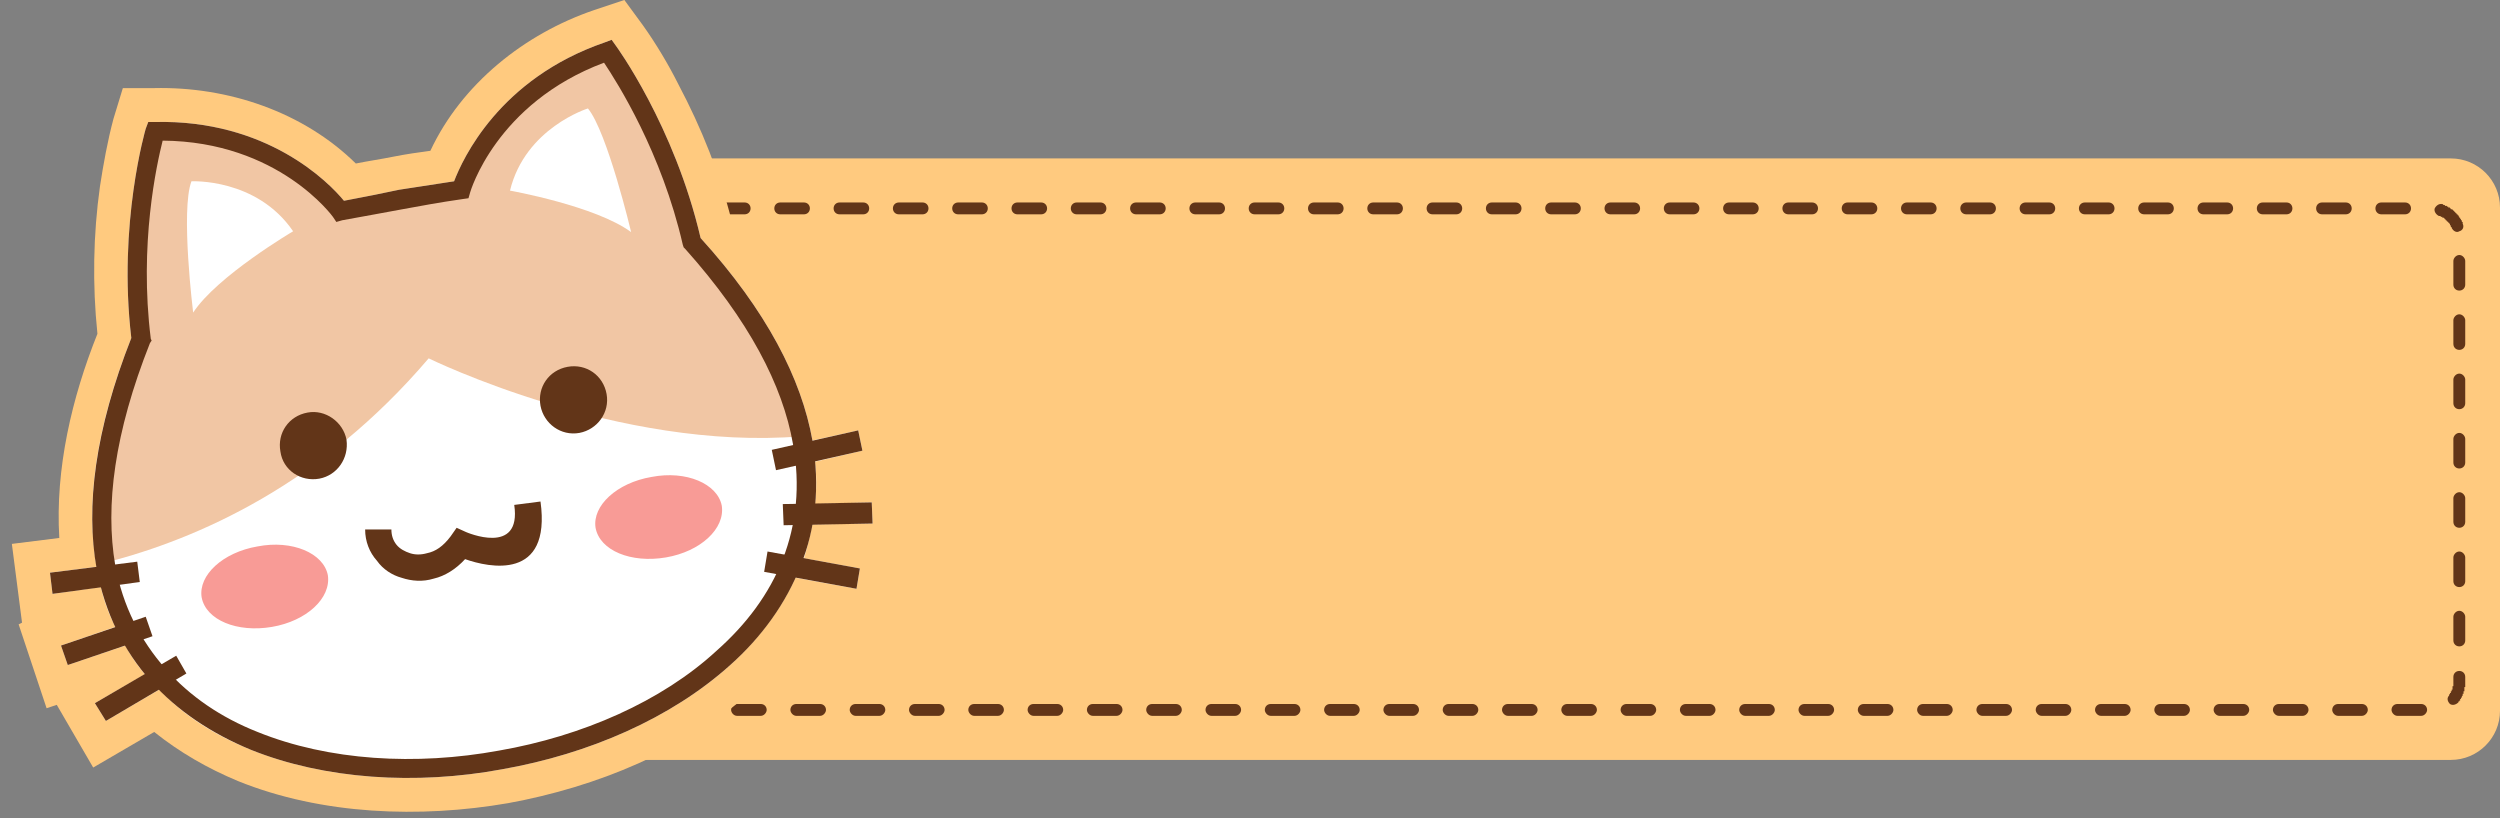 <?xml version="1.0" encoding="UTF-8"?>
<!DOCTYPE svg PUBLIC '-//W3C//DTD SVG 1.0//EN'
          'http://www.w3.org/TR/2001/REC-SVG-20010904/DTD/svg10.dtd'>
<svg clip-rule="evenodd" fill-rule="evenodd" height="966.0" image-rendering="optimizeQuality" preserveAspectRatio="xMidYMid meet" shape-rendering="geometricPrecision" text-rendering="geometricPrecision" version="1.0" viewBox="-14.0 0.0 2951.0 966.0" width="2951.0" xmlns="http://www.w3.org/2000/svg" xmlns:xlink="http://www.w3.org/1999/xlink" zoomAndPan="magnify"
><rect x="-14.0" y="0.0" width="2951.0" height="966.0" fill="#808080" stroke="none"/><g
  ><g
    ><g id="change1_1"
      ><path d="M591 187l2288 0c32,0 58,26 58,58l0 594c0,32 -26,58 -58,58l-2288 0c-32,0 -58,-26 -58,-58l0 -594c0,-32 26,-58 58,-58z" fill="#ffca7f"
      /></g
      ><g id="change2_1"
      ><path d="M767 253c-4,0 -7,-3 -7,-7 0,-4 3,-7 7,-7l28 0c4,0 7,3 7,7 0,4 -3,7 -7,7l-28 0zm-20 -8c3,-2 8,-1 10,2 2,3 1,8 -3,10l0 0 0 0 0 0 0 0 0 0 -1 0 0 0 0 0 0 0 0 0 0 1 0 0 0 0 -1 0 0 0 0 0 0 0 0 0 0 0 0 0 0 0 -1 1 0 0 0 0 0 0 0 0 0 0 0 0 0 0 -1 0 0 0 0 0 0 1 0 0 0 0 0 0 0 0 0 0 -1 0 0 0 0 0 0 0 0 1 0 0 0 0 0 0 0 0 -1 0 0 0 0 0 0 0 0 1 0 0 0 0 0 0 0 0 0 0 -1 0 0 0 0 1 0 0 0 0 0 0 0 0 0 0 0 0 0 0 -1 0 0 1 0 0 0 0 0 0 0 0 0 0 0 0 0 0 0 1 0 0 0 0 -1 0 0 0 0 0 0 0 0 1 0 0 0 0 0 0 0 0 0 0 0 0 0 0 0 1 -1 0 0 0 0 0 0 0 0 0 0 0 0 1 0 0 0 0 0 0 0 0 0 0 0 0 0 0 -1 1 0 0 0 0 0 0 0 0 0 0 0 0 0 1 0 0 0 0 0 0 0 0 0 0 0 1 0 0 0 0 0 0 0 0 0 0 -1 0 0 1 0 0 0 0 0 0 0 0 0 0 0 0 0 1 0 0 0 0 0 0 0 0 0 0 0 1 0 0 0 0 0 0 0 0c-1,4 -4,6 -8,6 -4,-1 -7,-5 -6,-8l0 -1 0 0 0 0 0 0 0 -1 0 0 0 0 0 0 1 -1 0 0 0 0 0 0 0 0 0 -1 0 0 0 0 0 0 0 -1 0 0 0 0 0 0 0 -1 0 0 1 0 0 0 0 0 0 -1 0 0 0 0 0 0 0 -1 0 0 0 0 0 0 0 0 1 -1 0 0 0 0 0 0 0 -1 0 0 0 0 0 0 0 0 0 -1 1 0 0 0 0 0 0 -1 0 0 0 0 0 0 0 0 0 -1 1 0 0 0 0 0 0 0 0 -1 0 0 0 0 0 0 1 0 0 -1 0 0 0 0 0 0 0 0 0 -1 0 0 1 0 0 0 0 0 0 -1 0 0 0 0 0 0 1 0 0 0 0 -1 0 0 0 0 0 0 0 0 1 -1 0 0 0 0 0 0 0 0 0 0 1 -1 0 0 0 0 0 0 0 0 0 -1 0 0 1 0 0 0 0 0 0 0 0 -1 0 0 1 0 0 0 0 0 0 0 0 0 1 -1 0 0 0 0 0 0 0 0 0 0 1 -1 0 0 0 0 0 0 0 0 0 0 1 0 0 -1 0 0 0 0 0 0 1 0 0 0 0 0 0 -1 0 0 1 0 0 0 0 0 0 0 0 0 1 -1 0 0 0 0 0 0 0 0 1 0 0 0 0 0 0 0zm-20 70c0,-4 4,-7 7,-7 4,0 7,3 7,7l0 28c0,4 -3,7 -7,7 -3,0 -7,-3 -7,-7l0 -28zm0 70c0,-4 4,-7 7,-7 4,0 7,3 7,7l0 28c0,4 -3,7 -7,7 -3,0 -7,-3 -7,-7l0 -28zm0 70c0,-4 4,-7 7,-7 4,0 7,3 7,7l0 28c0,4 -3,7 -7,7 -3,0 -7,-3 -7,-7l0 -28zm0 70c0,-4 4,-7 7,-7 4,0 7,3 7,7l0 28c0,4 -3,7 -7,7 -3,0 -7,-3 -7,-7l0 -28zm0 70c0,-4 4,-7 7,-7 4,0 7,3 7,7l0 28c0,4 -3,7 -7,7 -3,0 -7,-3 -7,-7l0 -28zm0 70c0,-4 4,-7 7,-7 4,0 7,3 7,7l0 28c0,4 -3,7 -7,7 -3,0 -7,-3 -7,-7l0 -28zm0 70c0,-4 4,-7 7,-7 4,0 7,3 7,7l0 28c0,4 -3,7 -7,7 -3,0 -7,-3 -7,-7l0 -28zm0 70c0,-4 4,-7 7,-7 4,0 7,3 7,7l0 0 0 0 0 1 0 0 0 0 0 0 0 0 0 0 0 1 0 0 0 0 1 0 0 0 0 0 0 0 0 1 0 0 0 0 0 0 0 0 0 0 0 1 0 0 0 0 0 0 0 0 0 0 0 1 0 0 0 0 0 0 0 0 0 0 0 0 0 1 0 0 0 0 0 0 0 0 0 0 0 1 0 0 0 0 0 0 0 0 0 0 0 0 1 1 0 0 0 0 0 0 0 0 0 0 0 0 0 1 0 0 0 0 0 0 0 0 0 0 0 0 0 1 0 0 0 0 0 0 0 0 1 0 0 0 0 1 0 0 0 0 0 0 0 0 0 0 0 0 0 1 0 0 0 0 0 0 0 0 1 0 0 0 0 1 0 0 0 0 0 0 0 0 0 0 0 0 0 0 0 1 0 0 0 0 1 0 0 0 0 0 0 0 0 0 0 1 0 0 0 0 0 0 0 0 0 0 0 0 1 0 0 1 0 0 0 0 0 0 0 0 0 0 0 0 0 0 0 1 1 0 0 0 0 0 0 0 0 0 0 0 0 0 0 0 0 1 0 0 1 0 0 0 0 0 0 0 0 0 0 0 0 0 0 1 0 0 1 0 0 0 0 0 0 0 0 0 0 0 0 0c3,3 3,7 1,10 -3,3 -7,3 -10,1l0 0 0 0 0 -1 -1 0 0 0 0 0 0 0 0 0 -1 -1 0 0 0 0 0 0 0 0 0 0 -1 -1 0 0 0 0 0 0 0 0 0 0 0 -1 -1 0 0 0 0 0 0 0 0 0 0 -1 -1 0 0 0 0 0 0 0 0 -1 0 0 0 0 -1 0 0 0 0 0 0 -1 0 0 0 0 0 0 -1 0 0 -1 0 0 0 0 0 0 0 0 0 -1 0 0 -1 0 0 0 0 0 0 -1 0 0 0 0 0 0 0 0 -1 -1 0 0 0 0 0 0 0 0 0 -1 0 0 0 0 0 0 -1 -1 0 0 0 0 0 0 0 0 0 -1 0 0 0 0 0 0 0 0 -1 -1 0 0 0 0 0 0 0 -1 0 0 0 0 0 0 0 -1 0 0 0 0 0 0 -1 0 0 -1 0 0 0 0 0 0 0 -1 0 0 0 0 0 0 0 -1 0 0 0 0 0 0 0 0 0 -1 -1 0 0 0 0 0 0 -1 0 0 0 0 0 0 0 -1 0 0 0 0 0 0 0 -1 0 0 0 0 0 0 0 -1 0 0 0 0 0 0 0 -1 0 0 0 0 0 0 0 -1 0 0 0 0 0 0 0 -1 -1 0 0 0 0 0 0 -1 0 0 0 0 0 0 0 -1 0 0 0 0zm59 40c-4,0 -7,-4 -7,-7 0,-4 3,-7 7,-7l28 0c4,0 7,3 7,7 0,3 -3,7 -7,7l-28 0zm70 0c-4,0 -7,-4 -7,-7 0,-4 3,-7 7,-7l28 0c4,0 7,3 7,7 0,3 -3,7 -7,7l-28 0zm70 0c-4,0 -7,-4 -7,-7 0,-4 3,-7 7,-7l28 0c4,0 7,3 7,7 0,3 -3,7 -7,7l-28 0zm70 0c-4,0 -7,-4 -7,-7 0,-4 3,-7 7,-7l28 0c4,0 7,3 7,7 0,3 -3,7 -7,7l-28 0zm70 0c-4,0 -7,-4 -7,-7 0,-4 3,-7 7,-7l28 0c4,0 7,3 7,7 0,3 -3,7 -7,7l-28 0zm70 0c-4,0 -7,-4 -7,-7 0,-4 3,-7 7,-7l28 0c4,0 7,3 7,7 0,3 -3,7 -7,7l-28 0zm70 0c-4,0 -7,-4 -7,-7 0,-4 3,-7 7,-7l28 0c4,0 7,3 7,7 0,3 -3,7 -7,7l-28 0zm70 0c-4,0 -7,-4 -7,-7 0,-4 3,-7 7,-7l28 0c4,0 7,3 7,7 0,3 -3,7 -7,7l-28 0zm70 0c-4,0 -7,-4 -7,-7 0,-4 3,-7 7,-7l28 0c4,0 7,3 7,7 0,3 -3,7 -7,7l-28 0zm70 0c-4,0 -7,-4 -7,-7 0,-4 3,-7 7,-7l28 0c4,0 7,3 7,7 0,3 -3,7 -7,7l-28 0zm70 0c-4,0 -7,-4 -7,-7 0,-4 3,-7 7,-7l28 0c4,0 7,3 7,7 0,3 -3,7 -7,7l-28 0zm70 0c-4,0 -7,-4 -7,-7 0,-4 3,-7 7,-7l28 0c4,0 7,3 7,7 0,3 -3,7 -7,7l-28 0zm70 0c-4,0 -7,-4 -7,-7 0,-4 3,-7 7,-7l28 0c4,0 7,3 7,7 0,3 -3,7 -7,7l-28 0zm70 0c-4,0 -7,-4 -7,-7 0,-4 3,-7 7,-7l28 0c4,0 7,3 7,7 0,3 -3,7 -7,7l-28 0zm70 0c-4,0 -7,-4 -7,-7 0,-4 3,-7 7,-7l28 0c4,0 7,3 7,7 0,3 -3,7 -7,7l-28 0zm70 0c-4,0 -7,-4 -7,-7 0,-4 3,-7 7,-7l28 0c4,0 7,3 7,7 0,3 -3,7 -7,7l-28 0zm70 0c-4,0 -7,-4 -7,-7 0,-4 3,-7 7,-7l28 0c4,0 7,3 7,7 0,3 -3,7 -7,7l-28 0zm70 0c-4,0 -7,-4 -7,-7 0,-4 3,-7 7,-7l28 0c4,0 7,3 7,7 0,3 -3,7 -7,7l-28 0zm70 0c-4,0 -7,-4 -7,-7 0,-4 3,-7 7,-7l28 0c4,0 7,3 7,7 0,3 -3,7 -7,7l-28 0zm70 0c-4,0 -7,-4 -7,-7 0,-4 3,-7 7,-7l28 0c4,0 7,3 7,7 0,3 -3,7 -7,7l-28 0zm70 0c-4,0 -7,-4 -7,-7 0,-4 3,-7 7,-7l28 0c4,0 7,3 7,7 0,3 -3,7 -7,7l-28 0zm70 0c-4,0 -7,-4 -7,-7 0,-4 3,-7 7,-7l28 0c4,0 7,3 7,7 0,3 -3,7 -7,7l-28 0zm70 0c-4,0 -7,-4 -7,-7 0,-4 3,-7 7,-7l28 0c4,0 7,3 7,7 0,3 -3,7 -7,7l-28 0zm70 0c-4,0 -7,-4 -7,-7 0,-4 3,-7 7,-7l28 0c4,0 7,3 7,7 0,3 -3,7 -7,7l-28 0zm70 0c-4,0 -7,-4 -7,-7 0,-4 3,-7 7,-7l28 0c4,0 7,3 7,7 0,3 -3,7 -7,7l-28 0zm70 0c-4,0 -7,-4 -7,-7 0,-4 3,-7 7,-7l28 0c4,0 7,3 7,7 0,3 -3,7 -7,7l-28 0zm70 0c-4,0 -7,-4 -7,-7 0,-4 3,-7 7,-7l28 0c4,0 7,3 7,7 0,3 -3,7 -7,7l-28 0zm70 0c-4,0 -7,-4 -7,-7 0,-4 3,-7 7,-7l28 0c4,0 7,3 7,7 0,3 -3,7 -7,7l-28 0zm70 0c-4,0 -7,-4 -7,-7 0,-4 3,-7 7,-7l28 0c4,0 7,3 7,7 0,3 -3,7 -7,7l-28 0zm70 0c-4,0 -7,-4 -7,-7 0,-4 3,-7 7,-7l28 0c4,0 7,3 7,7 0,3 -3,7 -7,7l-28 0zm72 -16c-3,3 -7,4 -10,2 -3,-3 -4,-7 -1,-10l0 0 0 0 0 -1 0 0 0 0 0 0 0 0 0 0 0 0 0 0 1 -1 0 0 0 0 0 0 0 0 0 0 0 0 0 0 0 -1 0 0 0 0 0 0 1 0 0 0 0 0 0 0 0 -1 0 0 0 0 0 0 0 0 0 0 0 0 0 -1 0 0 0 0 1 0 0 0 0 0 0 0 0 -1 0 0 0 0 0 0 0 0 0 0 0 0 0 -1 0 0 0 0 0 0 0 0 1 0 0 0 0 -1 0 0 0 0 0 0 0 0 0 0 0 0 0 -1 0 0 0 0 0 0 0 0 0 0 0 0 0 -1 0 0 0 0 0 0 0 0 0 0 0 -1 0 0 1 0 0 0 0 0 0 0 0 0 0 -1 0 0 0 0 0 0 0 0 0 0 0 -1 0 0 0 0 0 0 0 0 0 0 0 -1 0 0 0 0 0 0 0 0 0 0 0 0 0 -1 0 0 0 0 0 0 0 0 0 0 0 -1 0 0 0 -6c0,-4 3,-7 7,-7 4,0 7,3 7,7l0 6 0 0 0 1 0 0 0 0 0 0 0 1 0 0 0 0 0 0 0 1 0 0 0 0 0 0 0 1 0 0 0 0 0 0 0 1 0 0 0 0 0 0 0 1 0 0 0 0 -1 0 0 1 0 0 0 0 0 0 0 1 0 0 0 0 0 0 0 1 0 0 0 0 0 0 0 1 0 0 0 0 0 0 0 0 0 1 -1 0 0 0 0 0 0 1 0 0 0 0 0 0 0 1 0 0 0 0 0 0 0 0 0 1 0 0 -1 0 0 0 0 1 0 0 0 0 0 0 0 1 0 0 0 0 0 0 0 0 -1 1 0 0 0 0 0 0 0 0 0 1 0 0 0 0 0 0 -1 1 0 0 0 0 0 0 0 0 0 1 0 0 0 0 0 0 -1 0 0 1 0 0 0 0 0 0 0 0 0 1 0 0 -1 0 0 0 0 0 0 1 0 0 0 0 0 0 -1 0 0 1 0 0 0 0 0 0 0 0 0 0zm8 -73c0,4 -3,7 -7,7 -4,0 -7,-3 -7,-7l0 -28c0,-3 3,-7 7,-7 4,0 7,4 7,7l0 28zm0 -70c0,4 -3,7 -7,7 -4,0 -7,-3 -7,-7l0 -28c0,-3 3,-7 7,-7 4,0 7,4 7,7l0 28zm0 -70c0,4 -3,7 -7,7 -4,0 -7,-3 -7,-7l0 -28c0,-3 3,-7 7,-7 4,0 7,4 7,7l0 28zm0 -70c0,4 -3,7 -7,7 -4,0 -7,-3 -7,-7l0 -28c0,-3 3,-7 7,-7 4,0 7,4 7,7l0 28zm0 -70c0,4 -3,7 -7,7 -4,0 -7,-3 -7,-7l0 -28c0,-3 3,-7 7,-7 4,0 7,4 7,7l0 28zm0 -70c0,4 -3,7 -7,7 -4,0 -7,-3 -7,-7l0 -28c0,-3 3,-7 7,-7 4,0 7,4 7,7l0 28zm0 -70c0,4 -3,7 -7,7 -4,0 -7,-3 -7,-7l0 -28c0,-3 3,-7 7,-7 4,0 7,4 7,7l0 28zm-3 -72c2,4 0,8 -4,9 -3,2 -7,0 -9,-4l0 0 0 0 0 0 0 0 0 0 0 -1 0 0 0 0 0 0 0 0 0 0 -1 0 0 0 0 -1 0 0 0 0 0 0 0 0 0 0 0 0 0 -1 0 0 0 0 0 0 0 0 -1 0 0 0 0 0 0 -1 0 0 0 0 0 0 0 0 0 0 0 0 0 -1 0 0 -1 0 0 0 0 0 0 0 0 0 0 0 0 -1 0 0 0 0 0 0 0 0 -1 0 0 0 0 0 0 0 0 -1 0 0 0 0 0 0 0 0 0 0 -1 0 0 0 0 -1 0 0 0 0 0 0 0 0 0 0 0 0 0 0 -1 0 0 -1 0 0 0 0 0 0 0 0 0 0 0 0 0 0 -1 0 0 0 0 -1 0 0 0 0 0 0 0 0 0 0 0 0 -1 0 0 0 0 0 0 0 0 -1 0 0 0 0 0 0 -1 0 0 0 0 0 0 0 0 0 0 0 0 0 0 -1 -1 0 0 0 0 0 0 0 0 0 0 0 0 0 -1 0 0 0 0 0 0 0 0 -1 0 0 0 0 0 0 -1 0 0 0 0 0 0 0 0 0 0 0 0 0 -1 0 0 0 0 0 0 0 0 -1 0 0 0 0 -1 0 0 0 0 0 0 0 0 0 0 0 0 0 -1 0 0 0 0 0 0 0 0 0 0 0c-4,-2 -6,-6 -5,-9 2,-4 6,-6 9,-5l1 0 0 1 0 0 0 0 0 0 1 0 0 0 0 0 0 0 1 0 0 0 0 0 0 0 0 1 1 0 0 0 0 0 0 0 0 0 1 0 0 0 0 0 0 0 1 1 0 0 0 0 0 0 0 0 1 0 0 0 0 0 0 1 0 0 1 0 0 0 0 0 0 0 0 0 1 0 0 0 0 1 0 0 0 0 1 0 0 0 0 0 0 0 0 1 1 0 0 0 0 0 0 0 0 0 1 0 0 1 0 0 0 0 0 0 0 0 1 0 0 0 0 1 0 0 0 0 1 0 0 0 0 0 0 1 0 0 0 0 1 0 0 0 0 0 0 0 0 1 0 0 1 0 0 0 0 0 0 0 0 1 0 0 1 0 0 0 0 0 0 1 0 0 0 0 1 0 0 0 0 0 0 1 0 0 0 0 0 0 1 0 0 1 0 0 0 0 0 0 0 0 0 0 1 1 0 0 0 0 0 0 0 0 0 1 0 0 1 0 0 0 0 0 0 1 0 0 0 0 0 0 0 0 1 1 0 0 0 0 0 0 0 0 0 1 0 0 0 0 0 0 1 0 0 1 0 0 0 0 0 0 0 1 0 0 0 0 0 0 1 0 0 1 0 0 0 0 0 0 0 1 0 0 0 0 0 0zm-68 -25c4,0 7,3 7,7 0,4 -3,7 -7,7l-28 0c-4,0 -7,-3 -7,-7 0,-4 3,-7 7,-7l28 0zm-70 0c4,0 7,3 7,7 0,4 -3,7 -7,7l-28 0c-4,0 -7,-3 -7,-7 0,-4 3,-7 7,-7l28 0zm-70 0c4,0 7,3 7,7 0,4 -3,7 -7,7l-28 0c-4,0 -7,-3 -7,-7 0,-4 3,-7 7,-7l28 0zm-70 0c4,0 7,3 7,7 0,4 -3,7 -7,7l-28 0c-4,0 -7,-3 -7,-7 0,-4 3,-7 7,-7l28 0zm-70 0c4,0 7,3 7,7 0,4 -3,7 -7,7l-28 0c-4,0 -7,-3 -7,-7 0,-4 3,-7 7,-7l28 0zm-70 0c4,0 7,3 7,7 0,4 -3,7 -7,7l-28 0c-4,0 -7,-3 -7,-7 0,-4 3,-7 7,-7l28 0zm-70 0c4,0 7,3 7,7 0,4 -3,7 -7,7l-28 0c-4,0 -7,-3 -7,-7 0,-4 3,-7 7,-7l28 0zm-70 0c4,0 7,3 7,7 0,4 -3,7 -7,7l-28 0c-4,0 -7,-3 -7,-7 0,-4 3,-7 7,-7l28 0zm-70 0c4,0 7,3 7,7 0,4 -3,7 -7,7l-28 0c-4,0 -7,-3 -7,-7 0,-4 3,-7 7,-7l28 0zm-70 0c4,0 7,3 7,7 0,4 -3,7 -7,7l-28 0c-4,0 -7,-3 -7,-7 0,-4 3,-7 7,-7l28 0zm-70 0c4,0 7,3 7,7 0,4 -3,7 -7,7l-28 0c-4,0 -7,-3 -7,-7 0,-4 3,-7 7,-7l28 0zm-70 0c4,0 7,3 7,7 0,4 -3,7 -7,7l-28 0c-4,0 -7,-3 -7,-7 0,-4 3,-7 7,-7l28 0zm-70 0c4,0 7,3 7,7 0,4 -3,7 -7,7l-28 0c-4,0 -7,-3 -7,-7 0,-4 3,-7 7,-7l28 0zm-70 0c4,0 7,3 7,7 0,4 -3,7 -7,7l-28 0c-4,0 -7,-3 -7,-7 0,-4 3,-7 7,-7l28 0zm-70 0c4,0 7,3 7,7 0,4 -3,7 -7,7l-28 0c-4,0 -7,-3 -7,-7 0,-4 3,-7 7,-7l28 0zm-70 0c4,0 7,3 7,7 0,4 -3,7 -7,7l-28 0c-4,0 -7,-3 -7,-7 0,-4 3,-7 7,-7l28 0zm-70 0c4,0 7,3 7,7 0,4 -3,7 -7,7l-28 0c-4,0 -7,-3 -7,-7 0,-4 3,-7 7,-7l28 0zm-70 0c4,0 7,3 7,7 0,4 -3,7 -7,7l-28 0c-4,0 -7,-3 -7,-7 0,-4 3,-7 7,-7l28 0zm-70 0c4,0 7,3 7,7 0,4 -3,7 -7,7l-28 0c-4,0 -7,-3 -7,-7 0,-4 3,-7 7,-7l28 0zm-70 0c4,0 7,3 7,7 0,4 -3,7 -7,7l-28 0c-4,0 -7,-3 -7,-7 0,-4 3,-7 7,-7l28 0zm-70 0c4,0 7,3 7,7 0,4 -3,7 -7,7l-28 0c-4,0 -7,-3 -7,-7 0,-4 3,-7 7,-7l28 0zm-70 0c4,0 7,3 7,7 0,4 -3,7 -7,7l-28 0c-4,0 -7,-3 -7,-7 0,-4 3,-7 7,-7l28 0zm-70 0c4,0 7,3 7,7 0,4 -3,7 -7,7l-28 0c-4,0 -7,-3 -7,-7 0,-4 3,-7 7,-7l28 0zm-70 0c4,0 7,3 7,7 0,4 -3,7 -7,7l-28 0c-4,0 -7,-3 -7,-7 0,-4 3,-7 7,-7l28 0zm-70 0c4,0 7,3 7,7 0,4 -3,7 -7,7l-28 0c-4,0 -7,-3 -7,-7 0,-4 3,-7 7,-7l28 0zm-70 0c4,0 7,3 7,7 0,4 -3,7 -7,7l-28 0c-4,0 -7,-3 -7,-7 0,-4 3,-7 7,-7l28 0zm-70 0c4,0 7,3 7,7 0,4 -3,7 -7,7l-28 0c-4,0 -7,-3 -7,-7 0,-4 3,-7 7,-7l28 0zm-70 0c4,0 7,3 7,7 0,4 -3,7 -7,7l-28 0c-4,0 -7,-3 -7,-7 0,-4 3,-7 7,-7l28 0zm-70 0c4,0 7,3 7,7 0,4 -3,7 -7,7l-28 0c-4,0 -7,-3 -7,-7 0,-4 3,-7 7,-7l28 0z" fill="#623518" fill-rule="nonzero"
      /></g
      ><g id="change3_1"
      ><path d="M530 224c0,0 33,-116 174,-163 0,0 69,93 99,225 296,328 52,561 -226,611 -278,50 -591,-85 -424,-496 -17,-135 16,-246 16,-246 149,-3 219,94 219,94 57,-11 85,-16 142,-25z" fill="#fff"
      /></g
      ><g id="change1_2"
      ><path d="M494 178c37,-79 111,-138 193,-166l36 -12 22 30c15,21 30,46 42,70 27,51 49,106 63,162 53,61 101,132 124,211l55 -13 20 92 5 0 3 105 -13 0 -15 84 -82 -14c-19,33 -44,62 -73,88 -78,71 -184,114 -288,133 -104,18 -220,14 -319,-26 -36,-15 -69,-34 -99,-58l-72 42 -43 -74 -12 4 -33 -99 4 -2 -12 -93 56 -7c-5,-82 15,-166 45,-241 -6,-58 -5,-117 3,-174 4,-26 9,-54 16,-80l11 -36 37 0c87,-2 176,28 238,89 15,-3 29,-5 44,-8 15,-3 29,-5 44,-7z" fill="#ffca7f"
      /></g
      ><g id="change3_2"
      ><path d="M522 214c10,-26 53,-121 178,-164l8 -3 5 7c0,0 69,94 100,227 78,86 119,166 132,239l0 0 54 -12 5 24 -56 13c2,17 2,33 0,50l67 -2 1 25 -71 1c-3,14 -6,27 -10,40l66 12 -4 24 -72 -13c-18,39 -44,73 -77,103 -70,63 -167,105 -269,123 -102,19 -210,12 -297,-23 -42,-17 -79,-40 -108,-71l-63 37 -13 -21 59 -34c-9,-11 -17,-22 -23,-34l-68 23 -8 -23 64 -22c-7,-14 -13,-30 -17,-47l-57 8 -3 -25 55 -7c-13,-72 -2,-162 41,-270 -16,-135 17,-247 17,-247l3 -8 8 0c132,-3 205,71 223,93 27,-5 46,-9 65,-13 19,-3 39,-6 65,-10z" fill="#fff"
      /></g
      ><g id="change4_1"
      ><path d="M530 224c0,0 33,-116 174,-163 0,0 69,93 99,225 75,83 115,160 129,229 -216,18 -440,-92 -440,-92 -127,149 -272,213 -381,241 -12,-71 -1,-158 42,-263 -17,-135 16,-246 16,-246 149,-3 219,94 219,94 57,-11 85,-16 142,-25z" fill="#f1c6a4"
      /></g
      ><g id="change2_2"
      ><path d="M522 214c10,-26 53,-121 178,-164l8 -3 5 7c0,0 69,94 100,227 78,86 119,166 132,239 9,54 4,103 -14,148 -17,44 -46,84 -83,117 -70,63 -167,105 -269,123 -102,19 -210,12 -297,-23 -46,-19 -87,-46 -118,-81 -32,-36 -54,-80 -64,-133 -13,-73 -2,-163 41,-272 -16,-135 17,-247 17,-247l3 -8 8 0c132,-3 205,71 223,93 27,-5 46,-9 65,-13 19,-3 39,-6 65,-10zm177 -140c-128,48 -158,153 -158,153l-2 7 -7 1c-28,4 -49,8 -71,12 -22,4 -43,8 -71,13l-7 2 -4 -6c0,0 -64,-89 -201,-90 -7,28 -28,122 -14,234l1 2 -2 3c-42,106 -53,192 -41,262 9,49 30,89 59,122 29,33 66,58 109,75 84,34 187,40 285,22 98,-17 192,-58 257,-118 35,-31 62,-67 78,-108 16,-41 21,-87 12,-136 -12,-69 -52,-146 -127,-230l-2 -2 -1 -3c-25,-109 -77,-191 -93,-215z" fill="#623518" fill-rule="nonzero"
      /></g
      ><g id="change2_3"
      ><path d="M448 625c0,7 2,13 6,18 4,5 10,8 16,10 6,2 13,2 20,0 10,-2 19,-8 28,-20l7 -10 11 5c0,0 66,29 57,-32l31 -4c13,94 -61,78 -89,68 -11,12 -24,20 -37,23 -13,4 -26,3 -38,-1 -11,-3 -22,-10 -29,-20 -9,-10 -14,-23 -14,-37l31 0z" fill="#623518" fill-rule="nonzero"
      /></g
      ><g id="change2_4"
      ><path d="M897 531L999 508 1004 532 902 555z" fill="#623518" fill-rule="nonzero"
      /></g
      ><g id="change5_1"
      ><path d="M755 563c41,-8 78,8 83,34 4,27 -25,54 -66,61 -41,7 -78,-8 -83,-35 -4,-26 25,-53 66,-60z" fill="#f89b96"
      /></g
      ><g id="change2_5"
      ><path d="M910 595L1015 593 1016 618 911 620z" fill="#623518" fill-rule="nonzero"
      /></g
      ><g id="change2_6"
      ><path d="M892 651L1001 671 997 695 888 675z" fill="#623518" fill-rule="nonzero"
      /></g
      ><g id="change2_7"
      ><path d="M151 687L48 701 45 676 148 663z" fill="#623518" fill-rule="nonzero"
      /></g
      ><g id="change2_8"
      ><path d="M166 751L66 785 58 762 158 728z" fill="#623518" fill-rule="nonzero"
      /></g
      ><g id="change2_9"
      ><path d="M206 795L111 851 98 830 194 774z" fill="#623518" fill-rule="nonzero"
      /></g
      ><g id="change5_2"
      ><path d="M290 645c41,-8 78,8 83,34 4,27 -25,54 -66,61 -41,7 -78,-8 -83,-35 -4,-26 25,-53 66,-60z" fill="#f89b96"
      /></g
      ><g id="change2_10"
      ><path d="M349 487c21,-4 42,11 46,32 3,22 -11,42 -32,46 -22,4 -43,-10 -46,-32 -4,-22 10,-42 32,-46z" fill="#623518"
      /></g
      ><g id="change2_11"
      ><path d="M656 433c22,-4 42,10 46,32 4,22 -11,42 -32,46 -22,4 -42,-11 -46,-32 -4,-22 10,-42 32,-46z" fill="#623518"
      /></g
      ><g id="change3_3"
      ><path d="M332 273c0,0 -90,53 -118,96 0,0 -15,-121 -2,-155 0,0 77,-4 120,59z" fill="#fff"
      /></g
      ><g id="change3_4"
      ><path d="M588 225c0,0 101,18 143,49 0,0 -28,-118 -51,-146 0,0 -74,23 -92,97z" fill="#fff"
      /></g
    ></g
  ></g
></svg
>
